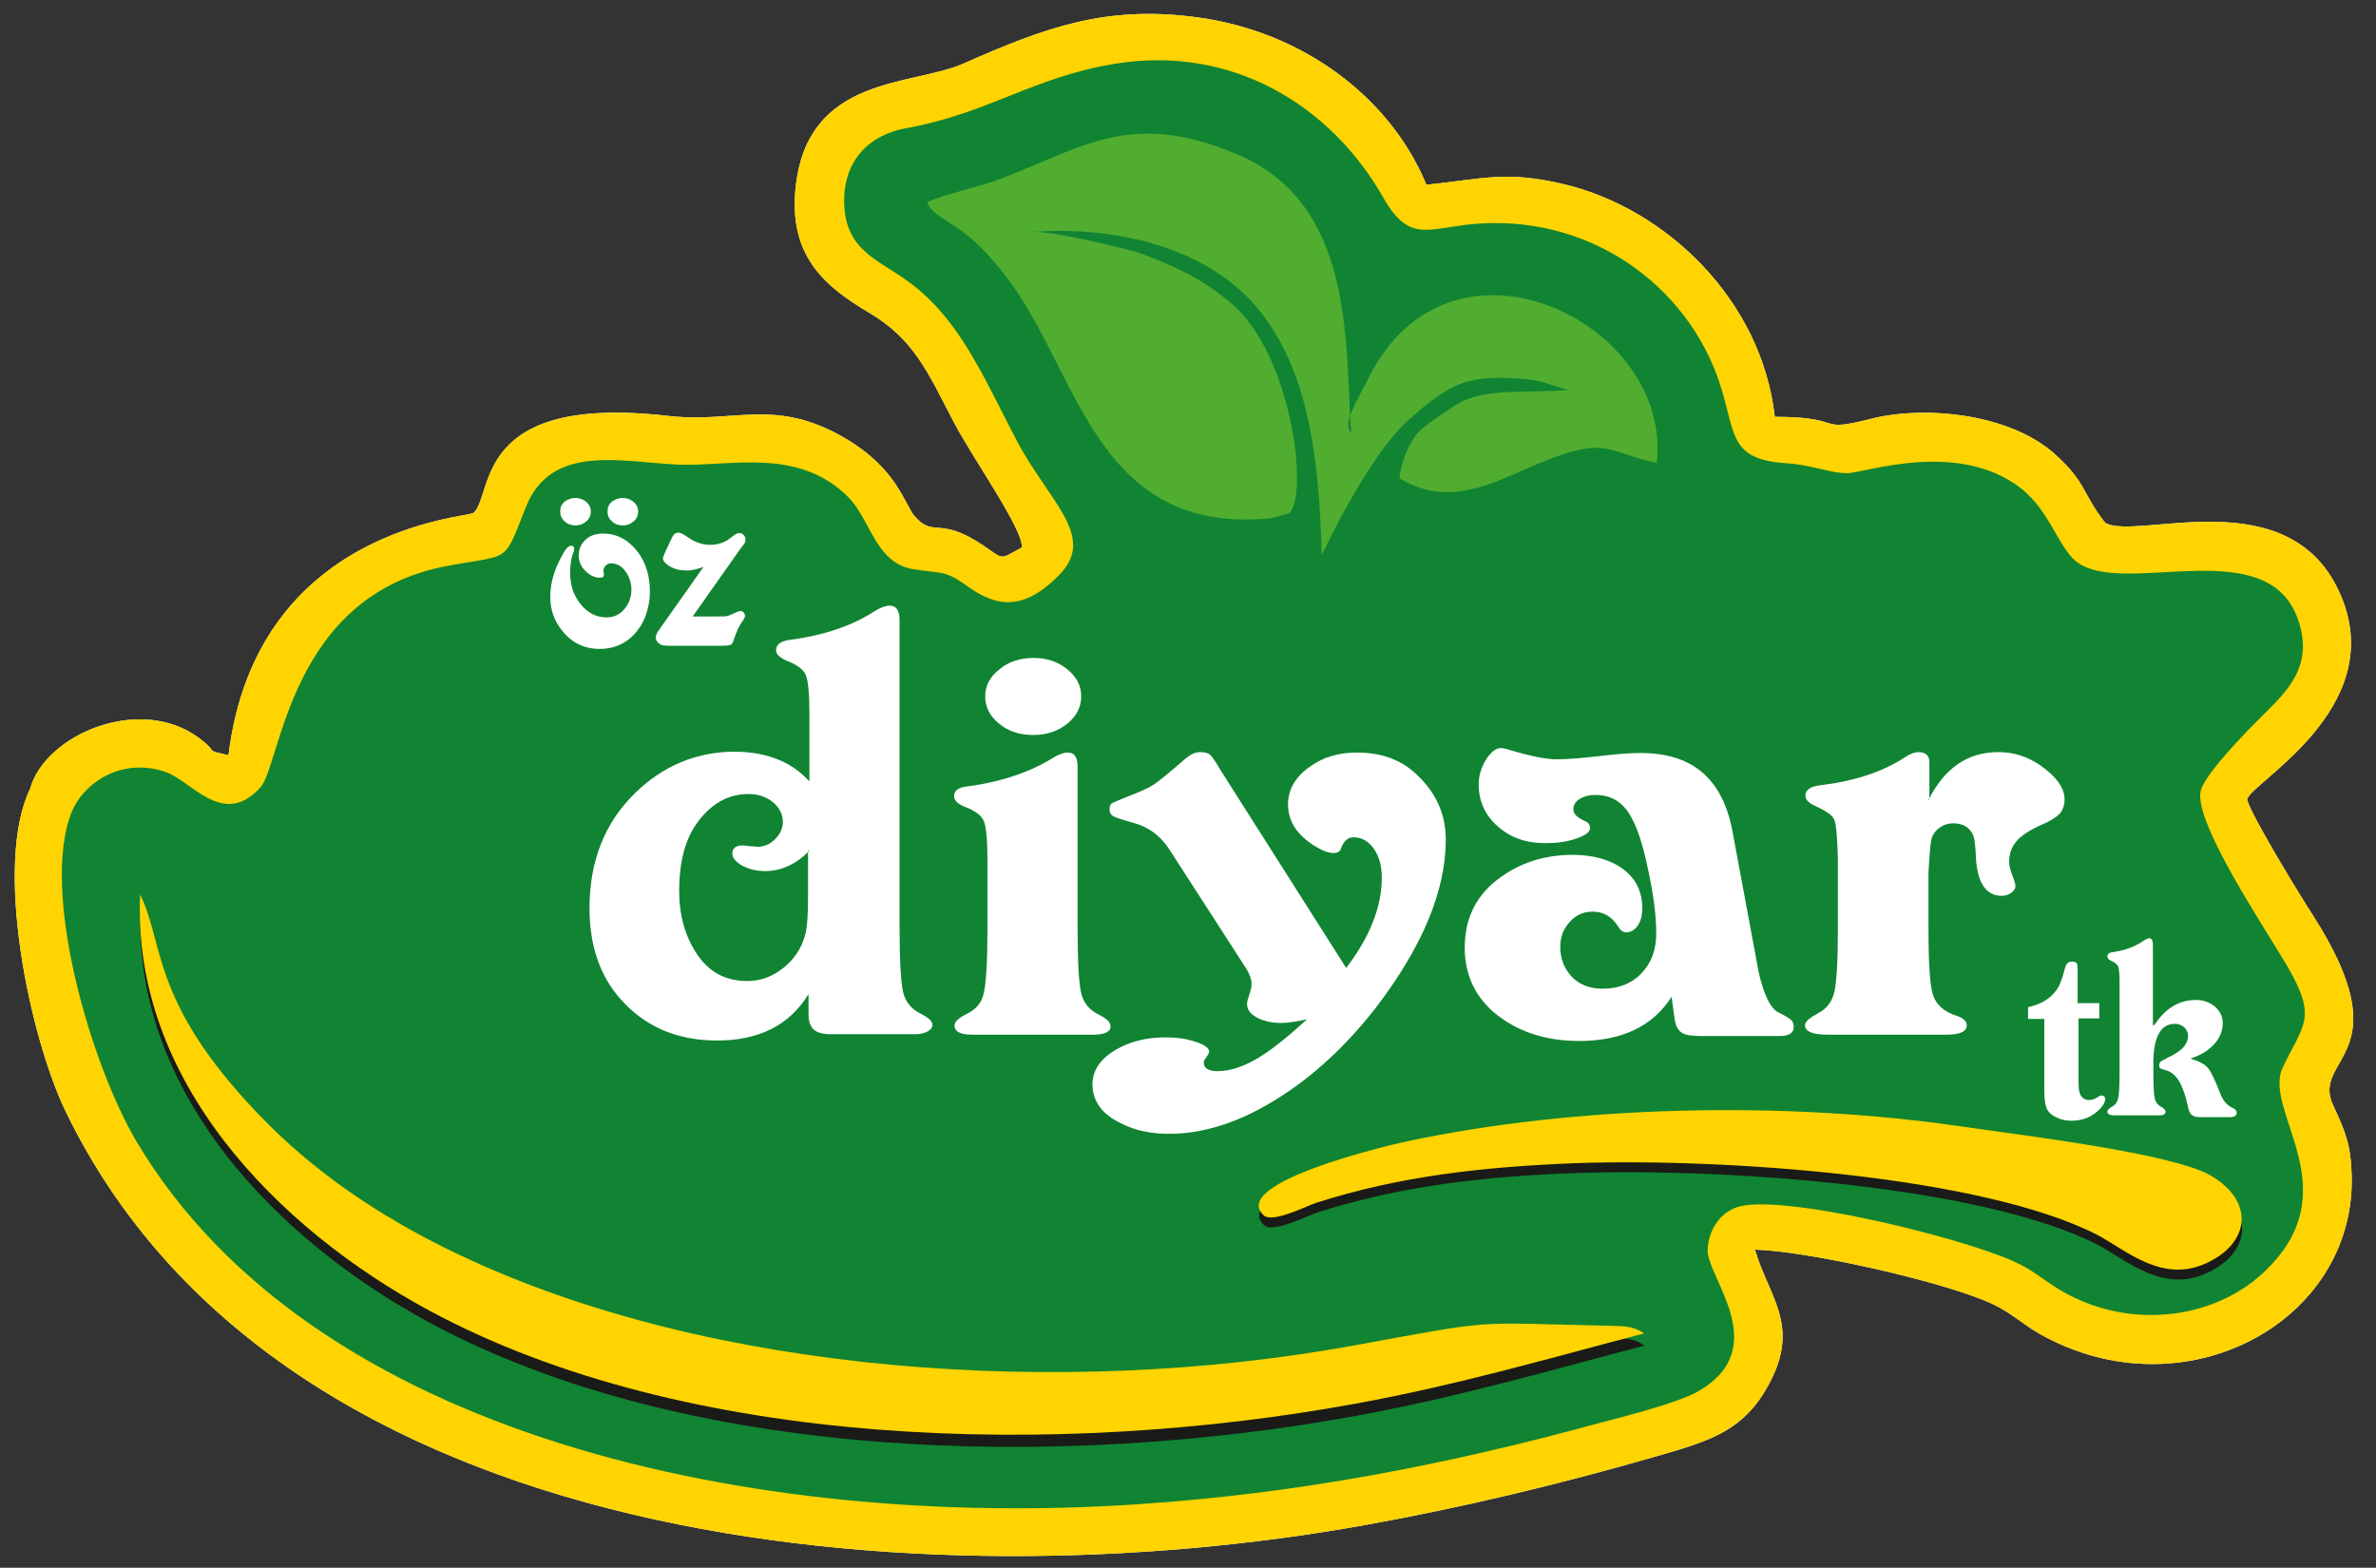 <?xml version="1.0" encoding="utf-8"?>
<!-- Generator: Adobe Illustrator 22.0.0, SVG Export Plug-In . SVG Version: 6.00 Build 0)  -->
<svg version="1.1" id="katman_1" xmlns="http://www.w3.org/2000/svg" xmlns:xlink="http://www.w3.org/1999/xlink" x="0px" y="0px"
	 viewBox="0 0 527.2 347.9" style="enable-background:new 0 0 527.2 347.9;" xml:space="preserve">
<rect x="0" y="0" width="527.2" height="347.9" fill="#333333" stroke="none"/>
<style type="text/css">
	.st0{fill-rule:evenodd;clip-rule:evenodd;fill:#FCFDFF;}
	.st1{fill-rule:evenodd;clip-rule:evenodd;fill:#FFD400;}
	.st2{fill-rule:evenodd;clip-rule:evenodd;fill:#108432;}
	.st3{fill-rule:evenodd;clip-rule:evenodd;fill:#50AD30;}
	.st4{fill-rule:evenodd;clip-rule:evenodd;fill:#1A1A18;}
	.st5{fill-rule:evenodd;clip-rule:evenodd;fill:#FFFFFF;}
</style>
<path class="st0" d="M6.7,175c-8.2,16.9-0.1,55,7.8,71.5c47.7,98.7,191.3,109.4,288.5,91.9c22.1-4,42.8-9,63.7-15
	c11.8-3.4,19.2-5.4,24.8-14.5c8.7-14.3,1.1-20.6-2.1-31.6c11.3,0.3,39.1,6.5,50.7,11.2c5.8,2.3,7.7,4.7,12.3,7.4
	c32,18.2,70.4-2.4,69.4-35.2c-0.2-6.7-1.4-9.6-4.1-15.4c-5.1-10.8,15.7-10.8-4.7-42.5c-2.1-3.2-13.7-22.1-14.4-25.4
	c0.6-3.6,31.3-20,20.9-45c-11-26.6-45.5-12.2-52.4-16.4c-5.1-6.5-4.1-8.8-10.9-15c-10.2-9.4-29.4-11-40.9-8.1
	c-12.9,3.3-5.2-0.4-21.5-0.4c-2.9-25.9-24.1-46.2-46.7-51.6c-13.1-3.1-17.9-1.2-30.6,0.1C308.5,21.6,289.1,7.1,266,3.9
	c-20.6-2.9-34.3,2.3-52.2,10.2c-11.5,5.1-34.8,2.5-37.3,27.8c-1.4,14.7,6.2,21.5,16.2,27.4c10.2,6,13.2,13.4,19,24.5
	c4.4,8.3,15.6,24.1,15,27.7c-5.1,2.8-3.8,2.7-8.6-0.5c-9.8-6.6-10.9-1.5-15.2-6.5c-2.2-2.6-3.8-10.4-15.3-17.2
	C172,88.1,163,94,148.3,92.3c-43.5-5-38.7,17.3-43.2,21.5c-1.1,1.1-48.2,3.1-54.4,53.8c-5.8-1.4-1.7-0.2-6.5-3.8
	C31.1,154,10,163,6.7,175 M396.3,102.8c5.6,0.3,10,2.3,13.7,2.2c3.8-0.1,24.3-7.4,38.2,3.2c7.1,5.4,8.6,14.3,13.5,17.1
	c11.3,6.5,41.3-6.8,48.1,11.9c3.9,10.7-2.7,16.5-7.7,21.5c-2.7,2.7-12.8,12.8-13.8,16.8c-1.6,7,14.4,30.6,19.5,39.4
	c6.4,11.2,3.2,12.5-1.3,22c-4.6,9.8,15.4,27.4-4.5,45.7c-11.4,10.5-30.5,12.6-45.5,3.3c-4-2.5-5.3-4-9.7-6
	c-12.4-5.6-53-15.4-61.7-11.9c-3.9,1.5-6.1,5.5-6.2,9.4c-0.2,6,14.7,21.8-2.2,31.4c-4.4,2.5-16.4,5.6-22.3,7.1
	c-32.9,9-65.9,15.5-101.9,17.9c-84.8,5.7-183-14.9-222.1-80.3c-10.3-17.3-21.5-55.8-14.5-73.3c2.5-6.2,10.8-12.3,20.8-8.9
	c5.9,2,12.8,12.6,21.1,3.4c4.6-5.1,6.3-42.6,41.4-49.1c14.3-2.7,12.4-0.3,17.5-13.1c5.6-14.1,21.1-10,33.7-9.4
	c11.5,0.5,26.6-4,37.8,7.2c5,5,6,14.6,14.4,16c5.8,1,6.9,0.1,11.5,3.4c5.8,4.2,12.1,7,21-2.2c8.3-8.5-2.4-16.2-9.6-29.9
	c-7.4-14.2-12.8-27.3-24.5-35.5c-6.4-4.6-13.5-6.7-13.7-17.2c-0.1-9.4,5.6-14.9,13.5-16.4c18.8-3.4,27.9-11.2,46.3-14.3
	c26.2-4.4,48.2,9.2,59.8,29.6c6.1,10.7,10.1,6.5,21.5,5.8c26-1.6,47.6,15.2,53.9,37.8C385,97.1,384.5,102,396.3,102.8z"/>
<path class="st1" d="M6.7,175c-8.2,16.9-0.1,55,7.8,71.5c47.7,98.7,191.3,109.4,288.5,91.9c22.1-4,42.8-9,63.7-15
	c11.8-3.4,19.2-5.4,24.8-14.5c8.7-14.3,1.1-20.6-2.1-31.6c11.3,0.3,39.1,6.5,50.7,11.2c5.8,2.3,7.7,4.7,12.3,7.4
	c32,18.2,70.4-2.4,69.4-35.2c-0.2-6.7-1.4-9.6-4.1-15.4c-5.1-10.8,15.7-10.8-4.7-42.5c-2.1-3.2-13.7-22.1-14.4-25.4
	c0.6-3.6,31.3-20,20.9-45c-11-26.6-45.5-12.2-52.4-16.4c-5.1-6.5-4.1-8.8-10.9-15c-10.2-9.4-29.4-11-40.9-8.1
	c-12.9,3.3-5.2-0.4-21.5-0.4c-2.9-25.9-24.1-46.2-46.7-51.6c-13.1-3.1-17.9-1.2-30.6,0.1C308.5,21.6,289.1,7.1,266,3.9
	c-20.6-2.9-34.3,2.3-52.2,10.2c-11.5,5.1-34.8,2.5-37.3,27.8c-1.4,14.7,6.2,21.5,16.2,27.4c10.2,6,13.2,13.4,19,24.5
	c4.4,8.3,15.6,24.1,15,27.7c-5.1,2.8-3.8,2.7-8.6-0.5c-9.8-6.6-10.9-1.5-15.2-6.5c-2.2-2.6-3.8-10.4-15.3-17.2
	C172,88.1,163,94,148.3,92.3c-43.5-5-38.7,17.3-43.2,21.5c-1.1,1.1-48.2,3.1-54.4,53.8c-5.8-1.4-1.7-0.2-6.5-3.8
	C31.1,154,10,163,6.7,175"/>
<path class="st2" d="M396.3,102.8c5.6,0.3,10,2.3,13.7,2.2c3.8-0.1,24.3-7.4,38.2,3.2c7.1,5.4,8.6,14.3,13.5,17.1
	c11.3,6.5,41.3-6.8,48.1,11.9c3.9,10.7-2.7,16.5-7.7,21.5c-2.7,2.7-12.8,12.8-13.8,16.8c-1.6,7,14.4,30.6,19.5,39.4
	c6.4,11.2,3.2,12.5-1.3,22c-4.6,9.8,15.4,27.4-4.5,45.7c-11.4,10.5-30.5,12.6-45.5,3.3c-4-2.5-5.3-4-9.7-6
	c-12.4-5.6-53-15.4-61.7-11.9c-3.9,1.5-6.1,5.5-6.2,9.4c-0.2,6,14.7,21.8-2.2,31.4c-4.4,2.5-16.5,5.6-22.3,7.1
	c-32.9,9-65.9,15.5-101.9,17.9c-84.8,5.7-183-14.9-222.1-80.3c-10.3-17.3-21.5-55.8-14.5-73.3c2.5-6.2,10.8-12.3,20.8-8.9
	c5.9,2,12.8,12.6,21.1,3.4c4.6-5.1,6.3-42.6,41.4-49.1c14.3-2.7,12.4-0.3,17.5-13.1c5.6-14.1,21.1-10,33.7-9.4
	c11.5,0.5,26.6-4,37.8,7.2c5,5,6,14.6,14.4,16c5.8,1,6.9,0.1,11.5,3.4c5.8,4.2,12.1,7,21-2.2c8.3-8.5-2.4-16.2-9.6-29.9
	c-7.4-14.2-12.8-27.3-24.5-35.5c-6.4-4.6-13.5-6.7-13.7-17.2c-0.1-9.4,5.6-14.9,13.5-16.4c18.8-3.4,27.9-11.2,46.3-14.3
	c26.2-4.4,48.2,9.2,59.8,29.6c6.1,10.7,10.1,6.5,21.5,5.8c26-1.6,47.6,15.2,53.9,37.8C385,97.1,384.5,102,396.3,102.8"/>
<path class="st3" d="M205.7,44.9c2.3,4.9,8.1,3.3,18.8,18.2c15.2,21.2,19.3,55.7,57.6,51.9l4-1.1c4.4-4.7,0.3-35.4-12.8-46.5
	c-6.4-5.4-11-7.6-19.7-11c-3.4-1.3-22.7-5.7-25.1-4.9c18.2-1.5,39.2,3.1,50.6,17c11.1,13.5,13.5,32.2,14.2,54.7
	c3.7-8.1,12.2-23.6,18.8-29.6c10-9,13.7-10.6,27.1-9.4c3.4,0.3,7.5,2.3,9.1,2.3c-9,0.9-18.7-0.7-25.2,3.3c-0.9,0.5-7.4,5-8,5.7
	c-2.4,2.4-4.1,6.6-4.6,10.6c9.9,6.1,19,2,28-2c18.5-8.2,17.5-3.7,29.1-1.4c3.6-31.1-45.8-55.5-64-18.7c-2.3,4.6-5.9,10.2-3.8,12
	c-1.4-20.2,0.8-51-25.6-61.9c-23.2-9.6-33.3-1.7-51.5,5.3C218.2,41.3,208.9,43.2,205.7,44.9"/>
<path class="st4" d="M357.1,296.9c-31.8-0.7-24.2-1.5-57.3,4.5c-63.6,11.5-141.8,6.4-197.9-20.3c-17.5-8.3-32.4-18.5-44.6-31.3
	c-23.8-24.9-20.7-37.6-26.1-48.6c-1.9,41.2,30.4,74.1,64.1,92.3c57.3,30.9,139.8,32.7,205.5,20.7c23-4.2,43.4-10.2,64.1-15.6
	C362.5,296.9,360.3,296.9,357.1,296.9"/>
<path class="st1" d="M357,294.2c-31.8-0.7-24.2-1.5-57.3,4.5c-63.6,11.5-141.8,6.4-197.9-20.3c-17.5-8.3-32.4-18.5-44.6-31.3
	c-23.8-24.9-20.7-37.6-26.1-48.6c-1.9,41.2,30.4,74.1,64.1,92.3c57.3,30.9,139.8,32.7,205.5,20.7c23-4.2,43.4-10.2,64.1-15.6
	C362.4,294.2,360.2,294.3,357,294.2"/>
<path class="st4" d="M350.1,260.3c32.9-1.1,89.9,2.9,115.3,15.9c6.5,3.4,14.7,11.2,24.9,6c9-4.5,10-13.4,0.4-19.1
	c-8.5-5-42.2-9-55.2-10.9c-39.4-5.8-86-4.7-123.3,3.3c-3.9,0.8-39.5,9.2-31.7,16.4c2,1.8,9.5-2.1,11.7-2.8
	C310.6,263.2,329.2,261,350.1,260.3"/>
<path class="st1" d="M350,258.1c32.9-1.1,89.9,2.9,115.3,15.9c6.5,3.4,14.7,11.2,24.9,6c9-4.5,10-13.4,0.4-19.1
	c-8.5-5-42.2-9-55.2-10.9c-39.4-5.8-86-4.7-123.3,3.3c-3.9,0.8-39.5,9.2-31.7,16.4c2,1.8,9.5-2.1,11.7-2.8
	C310.5,261,329.1,258.9,350,258.1"/>
<path class="st5" d="M153.7,136.8h5.4c1,0,1.8,0,2.2-0.1c0.5-0.1,1.1-0.4,2-0.8c0.4-0.2,0.8-0.3,1-0.3c0.3,0,0.5,0.1,0.7,0.3
	c0.2,0.2,0.3,0.5,0.3,0.8c0,0.3-0.2,0.6-0.5,1.1c-0.8,1-1.4,2.4-2,4.2c-0.2,0.6-0.4,1-0.7,1.1c-0.3,0.1-1,0.2-2.1,0.2h-11.4
	c-1,0-1.6-0.1-1.9-0.2c-0.8-0.4-1.2-1-1.2-1.7c0-0.4,0.3-1.1,1-2l9.6-13.6c-1.4,0.5-2.6,0.8-3.7,0.8c-1.5,0-2.8-0.3-3.9-1
	c-0.9-0.6-1.4-1.1-1.4-1.7c0-0.2,0.2-0.7,0.5-1.4l1.5-3.2c0.3-0.7,0.8-1.1,1.4-1.1c0.3,0,0.5,0.1,0.8,0.2c0.2,0.1,0.9,0.5,1.9,1.2
	c1.3,0.8,2.7,1.3,4.3,1.3c1.6,0,2.9-0.4,4-1.1l1.5-1.1c0.4-0.3,0.7-0.4,1-0.4c0.4,0,0.7,0.1,1,0.4c0.3,0.3,0.4,0.6,0.4,1
	c0,0.3,0,0.5-0.1,0.7c-0.1,0.2-0.4,0.6-0.9,1.2L153.7,136.8z M126.7,121.1c0.4,0,0.7,0.2,0.7,0.6c0,0.2-0.1,0.4-0.1,0.7
	c-0.6,1.5-0.8,3.1-0.8,4.7c0,2.6,0.7,4.9,2.2,6.8c1.6,2.1,3.6,3.1,5.9,3.1c1.6,0,2.9-0.6,4-1.9c1-1.2,1.5-2.7,1.5-4.3
	c0-1.3-0.4-2.6-1.1-3.7c-0.9-1.4-2.1-2.1-3.5-2.1c-0.4,0-0.8,0.2-1.1,0.5c-0.3,0.3-0.5,0.7-0.5,1.1c0,0.2,0,0.4,0.1,0.7
	c0,0.1,0,0.2,0,0.3c0,0.4-0.3,0.6-0.9,0.6c-1,0-2-0.4-3-1.3c-1.1-1-1.7-2.2-1.7-3.6c0-1.4,0.5-2.6,1.6-3.6c1-0.9,2.3-1.3,3.8-1.3
	c3.1,0,5.7,1.4,7.8,4.2c1.7,2.3,2.6,5.2,2.6,8.7c0,1.8-0.3,3.5-0.9,5.2c-0.6,1.7-1.5,3.1-2.6,4.3c-2,2.1-4.6,3.2-7.6,3.2
	c-3.5,0-6.3-1.4-8.4-4.1c-1.8-2.2-2.6-4.7-2.6-7.4c0-3.2,0.9-6.1,2.5-9C125.4,121.9,126.1,121.1,126.7,121.1z M127.7,110.5
	c0.9,0,1.7,0.3,2.4,0.9c0.7,0.6,1,1.3,1,2.1c0,0.8-0.3,1.6-1,2.2c-0.7,0.6-1.5,0.9-2.4,0.9c-0.9,0-1.8-0.3-2.4-0.9
	c-0.7-0.6-1-1.3-1-2.2c0-0.9,0.3-1.6,1-2.2C126,110.8,126.8,110.5,127.7,110.5z M138.2,110.5c0.9,0,1.7,0.3,2.4,0.9
	c0.7,0.6,1,1.3,1,2.1c0,0.8-0.3,1.6-1,2.2c-0.7,0.6-1.5,0.9-2.4,0.9c-0.9,0-1.8-0.3-2.4-0.9c-0.7-0.6-1-1.3-1-2.2
	c0-0.9,0.3-1.6,1-2.2C136.5,110.8,137.3,110.5,138.2,110.5z"/>
<path class="st5" d="M179.6,173.4v-15.1c0-4.4-0.3-7.3-0.8-8.5c-0.5-1.2-1.9-2.3-4.3-3.2c-1.5-0.7-2.3-1.4-2.3-2.3c0-1.3,1-2,3-2.3
	c7.7-1,14-3.2,18.9-6.4c1.3-0.8,2.4-1.2,3.3-1.2c1.5,0,2.2,1.1,2.2,3.3v68.1c0,7.5,0.3,12.3,0.8,14.4c0.5,2.1,1.8,3.7,3.8,4.7
	c1.8,0.9,2.7,1.7,2.7,2.6c0,0.5-0.4,1-1.1,1.4c-0.8,0.4-1.6,0.6-2.7,0.6h-18.7c-1.7,0-3-0.3-3.8-1c-0.8-0.7-1.2-1.8-1.2-3.4v-4.5
	c-4.2,6.9-11,10.3-20.3,10.3c-8.9,0-16.1-3.1-21.5-9.3c-4.5-5.1-6.8-11.8-6.8-20.1c0-10.3,3.3-18.8,10-25.4
	c6.3-6.2,13.8-9.3,22.4-9.3C170.3,166.9,175.7,169.1,179.6,173.4 M427.9,177.5c3.6-7.1,8.7-10.6,15.5-10.6c4.2,0,7.9,1.5,11.3,4.5
	c2.3,2,3.4,4,3.4,6c0,1.3-0.4,2.4-1.1,3.2c-0.8,0.8-2.2,1.7-4.2,2.5c-2.6,1.2-4.4,2.4-5.4,3.6c-1,1.2-1.6,2.7-1.6,4.5
	c0,0.9,0.3,2,0.8,3.3c0.4,1,0.6,1.8,0.6,2.1c0,0.6-0.3,1-0.9,1.5c-0.6,0.4-1.3,0.7-2.1,0.7c-3.6,0-5.6-3-5.8-9.1
	c-0.1-2.2-0.3-3.7-0.6-4.4c-0.8-1.7-2.2-2.6-4.4-2.6c-1.2,0-2.3,0.4-3.2,1.1c-0.9,0.7-1.5,1.6-1.7,2.7c-0.2,1-0.4,3.4-0.6,7.2v12.2
	c0,7.8,0.3,12.7,1,14.9c0.7,2.1,2.4,3.7,5.2,4.6c1.5,0.5,2.3,1.2,2.3,2.1c0,1.4-1.5,2.1-4.4,2.1h-26.5c-3.3,0-5-0.7-5-2.1
	c0-0.8,1-1.6,2.8-2.6c2-1,3.2-2.6,3.7-4.7c0.5-2.1,0.8-6.9,0.8-14.3v-15.2c-0.1-4.9-0.4-7.8-0.8-8.8c-0.4-1-1.9-2-4.3-3.1
	c-1.4-0.6-2.1-1.4-2.1-2.2c0-1.3,1-2,3-2.3c7.6-0.9,13.9-2.9,19-6.2c1.2-0.8,2.2-1.2,3-1.2c1.6,0,2.5,0.7,2.5,2.2v1.5V177.5z
	 M370.9,221.2c-4.2,6.6-11.1,9.8-20.5,9.8c-7.7,0-14.1-2.2-19.1-6.5c-4.2-3.7-6.3-8.5-6.3-14.2c0-6.7,2.7-12,8.2-15.8
	c4.5-3.2,9.8-4.8,15.7-4.8c4.7,0,8.5,1.1,11.3,3.2c2.8,2.1,4.2,5,4.2,8.7c0,1.5-0.3,2.7-1,3.8c-0.7,1-1.6,1.5-2.6,1.5
	c-0.6,0-1.2-0.4-1.7-1.2c-1.4-2.3-3.3-3.4-5.7-3.4c-2,0-3.7,0.7-5.1,2.3c-1.4,1.5-2.1,3.3-2.1,5.5c0,2.6,0.8,4.7,2.5,6.6
	c1.7,1.8,4,2.7,6.9,2.7c3.5,0,6.4-1.1,8.6-3.4c2.2-2.3,3.3-5.2,3.3-8.9c0-4.1-0.7-9.4-2.2-15.9c-1.2-5.4-2.7-9.3-4.4-11.5
	c-1.7-2.2-4-3.3-6.9-3.3c-1.4,0-2.5,0.3-3.5,0.9c-1,0.6-1.4,1.4-1.4,2.3c0,1,0.9,1.9,2.8,2.7c0.6,0.3,0.9,0.8,0.9,1.5
	c0,0.8-1,1.6-3.1,2.3c-2,0.7-4.3,1-6.7,1c-3.6,0-6.6-0.8-9.1-2.5c-3.8-2.6-5.8-6.1-5.8-10.5c0-1.9,0.5-3.7,1.6-5.5
	c1.1-1.7,2.2-2.6,3.3-2.6c0.4,0,1,0.1,1.9,0.4c4.7,1.4,8.2,2.1,10.5,2.1c2.4,0,6.1-0.3,11.1-0.9c2.7-0.3,5.3-0.5,7.6-0.5
	c11.4,0,18.1,5.7,20.3,17.3l5.8,31.2c1.2,5.4,2.8,8.5,4.7,9.2c1.4,0.7,2.3,1.3,2.6,1.6c0.3,0.3,0.5,0.8,0.5,1.5c0,1.3-1,2-3.1,2
	h-17.4c-2.1,0-3.5-0.2-4.3-0.7c-0.8-0.5-1.3-1.4-1.6-2.8L370.9,221.2z M298.7,214.8c5.2-6.8,7.9-13.5,7.9-20.1
	c0-2.6-0.6-4.7-1.8-6.4c-1.2-1.7-2.7-2.5-4.5-2.5c-1.3,0-2.2,0.9-2.8,2.6c-0.2,0.6-0.8,0.9-1.6,0.9c-1.2,0-2.7-0.6-4.7-1.9
	c-3.6-2.4-5.4-5.3-5.4-8.9c0-3.3,1.6-6.1,4.9-8.4c2.9-2.1,6.3-3.1,10.4-3.1c5.1,0,9.3,1.4,12.6,4.3c4.7,4.1,7.1,9.1,7.1,15
	c0,11.4-5.2,23.8-15.5,37.3c-8.5,10.9-18,18.8-28.4,23.8c-6,2.8-11.8,4.2-17.5,4.2c-4,0-7.5-0.7-10.6-2.3c-4.3-2-6.4-5-6.4-8.7
	c0-3,1.7-5.6,5.1-7.6c3.2-1.9,6.9-2.8,11.1-2.8c2.5,0,4.7,0.3,6.7,1c2,0.6,3,1.4,3,2.2c0,0.2-0.3,0.8-1,1.7
	c-0.1,0.1-0.2,0.4-0.2,0.7c0,1.2,1,1.9,3,1.9c2.7,0,5.5-0.9,8.5-2.6c3-1.7,6.8-4.7,11.4-8.9c-2.4,0.5-4.3,0.8-5.6,0.8
	c-2.2,0-4-0.4-5.5-1.2c-1.5-0.8-2.2-1.8-2.2-3c0-0.5,0.2-1.2,0.5-2.1c0.4-1.1,0.5-1.9,0.5-2.4c0-1-0.4-2.1-1.2-3.4l-17.1-26.5
	c-1.9-2.9-4.5-4.9-7.9-5.8c-2.5-0.7-4-1.2-4.5-1.5c-0.5-0.3-0.8-0.7-0.8-1.4c0-0.7,0.1-1.2,0.5-1.4c0.3-0.2,1.4-0.7,3.4-1.5
	c2.9-1.1,4.9-2,5.9-2.7c1.1-0.7,3.5-2.7,7.1-5.8c1.1-0.9,2.1-1.4,3.2-1.4c1,0,1.7,0.2,2.1,0.5c0.4,0.3,1.2,1.4,2.3,3.3L298.7,214.8z
	 M242.7,229.6h-27.1c-2.5,0-3.8-0.7-3.8-2c0-0.9,0.9-1.7,2.7-2.6c2.1-1,3.4-2.6,3.8-4.7c0.5-2.1,0.8-6.9,0.8-14.4v-15.2
	c0-4.4-0.3-7.3-0.8-8.5c-0.5-1.2-1.9-2.3-4.3-3.2c-1.5-0.6-2.3-1.4-2.3-2.3c0-1.3,1-2,3-2.2c7.6-1,13.9-3.2,18.9-6.3
	c1.3-0.8,2.4-1.2,3.3-1.2c1.5,0,2.2,1,2.2,3.2v35.8c0,7.5,0.3,12.3,0.8,14.4c0.5,2.1,1.8,3.7,3.8,4.7c1.8,0.9,2.7,1.7,2.7,2.6
	C246.5,228.9,245.2,229.6,242.7,229.6z M229.4,146c2.8,0,5.3,0.8,7.4,2.5c2.1,1.7,3.1,3.7,3.1,6c0,2.4-1,4.4-3.1,6.1
	c-2.1,1.7-4.6,2.5-7.5,2.5c-3,0-5.6-0.8-7.6-2.5c-2.1-1.7-3.1-3.7-3.1-6.1c0-2.3,1-4.3,3.2-6C223.8,146.8,226.4,146,229.4,146z
	 M179.6,188.8c-3,3-6.3,4.5-9.8,4.5c-1.9,0-3.6-0.4-5.1-1.2c-1.4-0.8-2.2-1.7-2.2-2.7c0-1.2,0.8-1.8,2.3-1.8c0.3,0,0.5,0,0.8,0.1
	c1.4,0.1,2.2,0.2,2.6,0.2c1.4,0,2.7-0.6,3.8-1.7c1.1-1.1,1.7-2.4,1.7-3.8c0-1.7-0.7-3.1-2.2-4.4c-1.5-1.2-3.3-1.8-5.4-1.8
	c-4.4,0-8.1,2-11.2,6.1c-2.8,3.7-4.2,8.8-4.2,15.4c0,5.4,1.3,10.1,4,14.1c2.6,3.9,6.3,5.9,11.1,5.9c3,0,5.6-1,8-2.9
	c2.4-1.9,4.1-4.4,4.9-7.5c0.4-1.5,0.6-4.4,0.6-8.5V188.8z"/>
<path class="st5" d="M478,227.5c2.4-3.7,5.5-5.6,9.2-5.6c1.7,0,3.1,0.5,4.3,1.5c1.1,1,1.7,2.2,1.7,3.6c0,1.7-0.6,3.3-1.9,4.7
	c-1.3,1.4-3,2.5-5.3,3.2c2,0.6,3.3,1.3,3.9,2.1c0.7,0.8,1.6,2.7,2.8,5.8c0.6,1.5,1.5,2.5,2.6,3c0.7,0.3,1,0.7,1,1.1
	c0,0.7-0.5,1-1.5,1h-6.8c-0.8,0-1.3-0.2-1.7-0.5c-0.4-0.3-0.6-0.9-0.8-1.7c-0.5-2.5-1.2-4.4-2-5.8c-0.8-1.3-1.8-2.1-2.9-2.4
	c-0.6-0.2-1.1-0.3-1.2-0.4c-0.2-0.1-0.3-0.4-0.3-0.7c0-0.3,0.1-0.6,0.3-0.8c0.2-0.2,0.9-0.5,2-1.1c2.8-1.3,4.1-2.9,4.1-4.6
	c0-0.7-0.3-1.4-0.8-1.9c-0.6-0.5-1.3-0.8-2.1-0.8c-1.6,0-2.8,0.7-3.6,2.2c-0.8,1.5-1.2,3.6-1.2,6.4v1.9c0,3.1,0.1,5.1,0.3,6
	c0.2,0.9,0.7,1.5,1.4,1.9c0.7,0.4,1,0.7,1,1.1c0,0.6-0.5,0.8-1.4,0.8h-10.1c-0.9,0-1.4-0.3-1.4-0.8c0-0.4,0.3-0.7,1-1.1
	c0.8-0.4,1.2-1.1,1.4-1.9c0.2-0.9,0.3-2.9,0.3-6v-19.7c0-1.8-0.1-3-0.3-3.5c-0.2-0.5-0.7-0.9-1.6-1.3c-0.6-0.3-0.8-0.6-0.8-1
	c0-0.5,0.4-0.8,1.1-0.9c2.9-0.4,5.2-1.3,7-2.6c0.5-0.3,0.9-0.5,1.2-0.5c0.5,0,0.8,0.5,0.8,1.4V227.5z M465.8,222.6v3.4h-4.6v14.1
	c0,1.2,0.1,2.1,0.3,2.6c0.4,0.9,1,1.4,2,1.4c0.6,0,1.3-0.2,1.9-0.6c0.4-0.3,0.7-0.4,0.9-0.4c0.5,0,0.8,0.3,0.8,0.8
	c0,0.8-0.6,1.7-1.7,2.7c-1.6,1.4-3.5,2.1-5.8,2.1c-1.2,0-2.2-0.2-3.2-0.7c-1-0.4-1.7-1-2.1-1.7c-0.5-0.9-0.7-2.3-0.7-4.3v-15.9h-3.6
	v-2.6c3.2-0.7,5.5-2.2,6.8-4.6c0.4-0.8,0.9-2.1,1.4-4.1c0.2-0.9,0.7-1.4,1.5-1.4c0.6,0,0.9,0.1,1.1,0.4c0.2,0.3,0.2,0.9,0.2,1.8v7
	H465.8z"/>
</svg>
